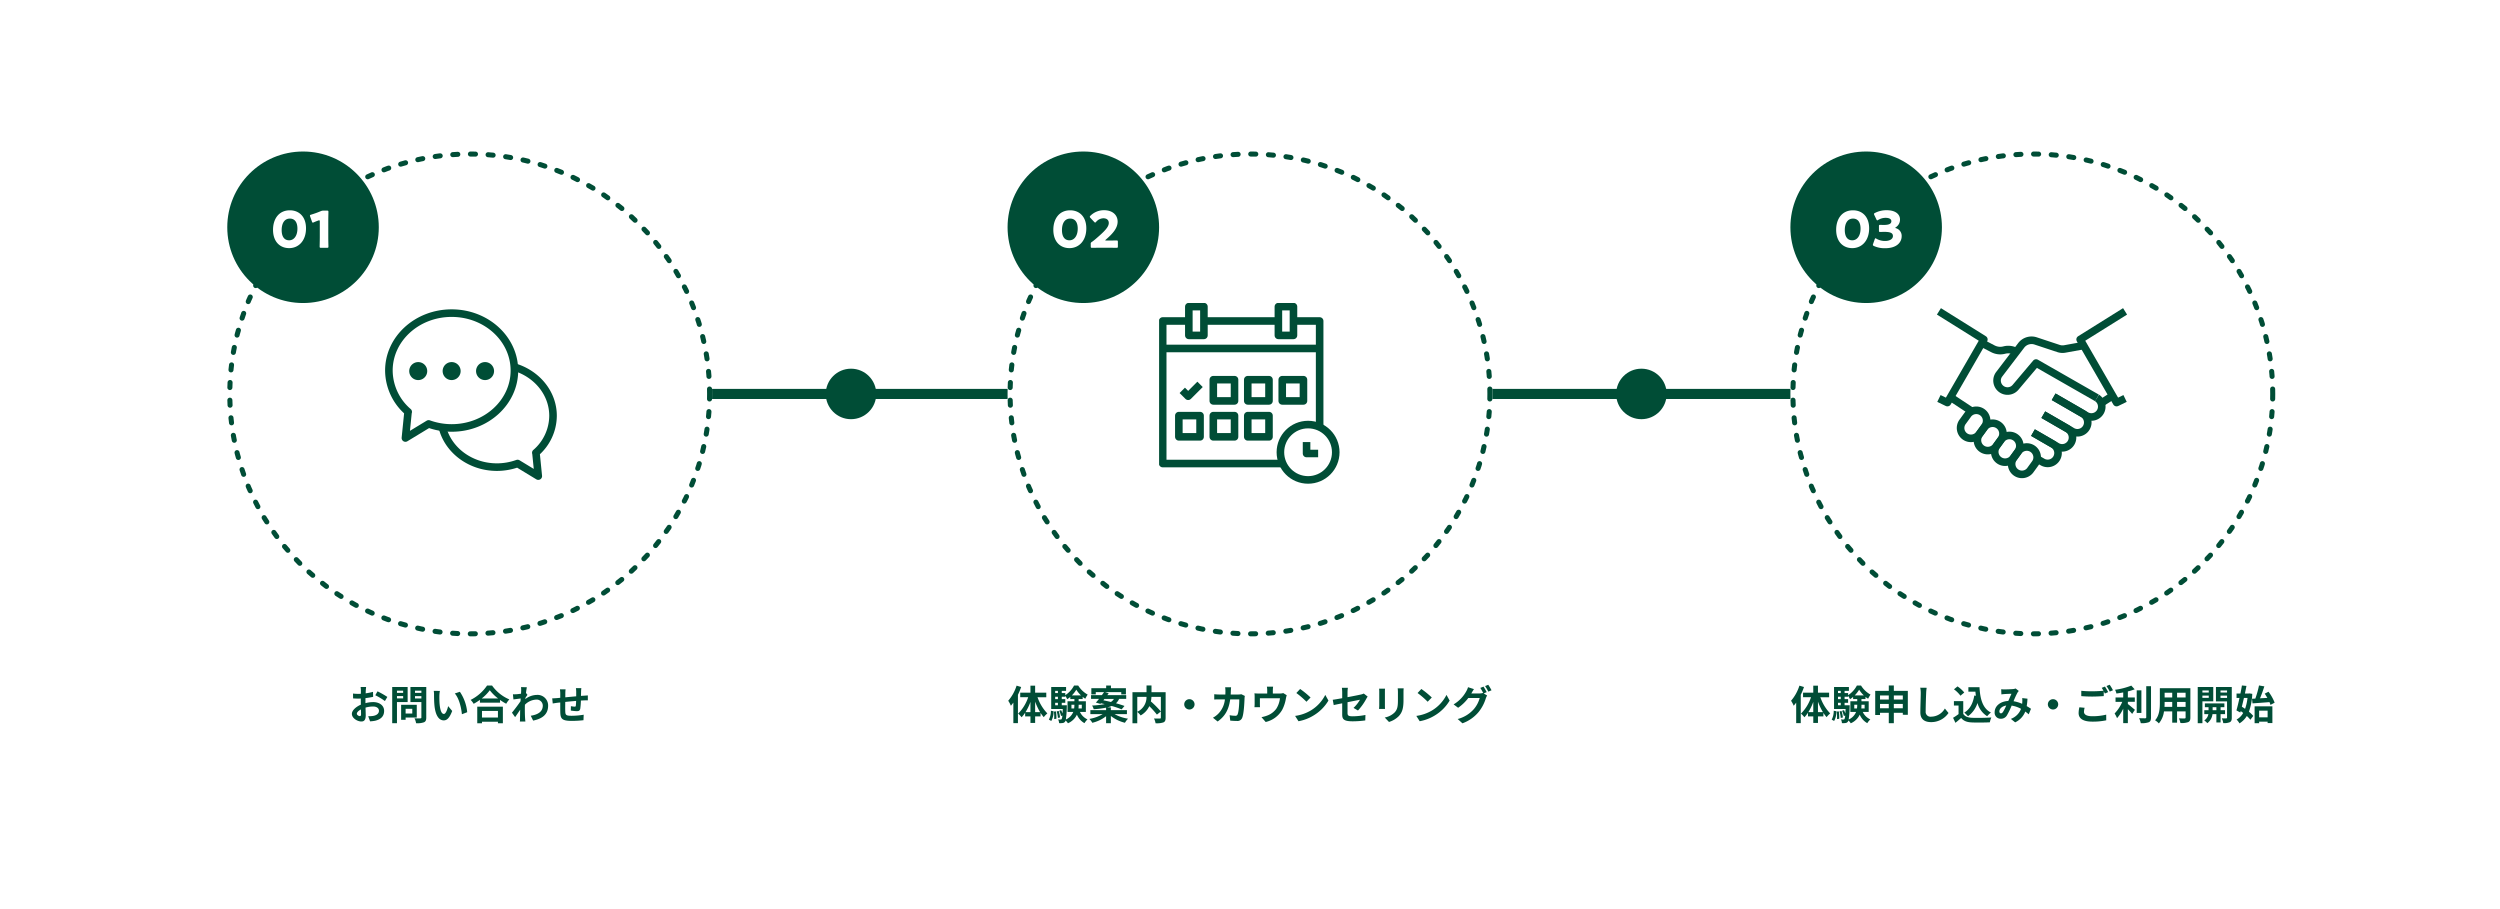 <svg xmlns="http://www.w3.org/2000/svg" xmlns:xlink="http://www.w3.org/1999/xlink" width="990" height="360" viewBox="0 0 990 360">
  <defs>
    <clipPath id="clip-path">
      <rect id="長方形_2241" data-name="長方形 2241" width="71.385" height="71.479" fill="none" stroke="#004d36" stroke-width="3"/>
    </clipPath>
    <clipPath id="clip-path-4">
      <rect id="長方形_2250" data-name="長方形 2250" width="75.342" height="67.522" fill="none" stroke="#004d36" stroke-width="3"/>
    </clipPath>
  </defs>
  <g id="グループ_4002" data-name="グループ 4002" transform="translate(-225 -11585)">
    <rect id="長方形_2238" data-name="長方形 2238" width="990" height="360" transform="translate(225 11585)" fill="#fff"/>
    <rect id="Video" width="619" height="4" transform="translate(411 11739)" fill="#004d36"/>
    <path id="パス_8007" data-name="パス 8007" d="M-43.536-1.424c-.416,0-1.152-.448-1.152-.928,0-.56.64-1.216,1.616-1.712.032.832.048,1.552.048,1.952C-43.024-1.568-43.248-1.424-43.536-1.424Zm2.256-5.7c0-.464,0-.944.016-1.424a30.6,30.6,0,0,0,3.024-.5l-.048-1.984a21.7,21.7,0,0,1-2.912.592c.016-.4.032-.784.048-1.136.032-.4.1-1.088.128-1.376H-43.2a12.578,12.578,0,0,1,.112,1.392c0,.272,0,.736-.016,1.3-.32.016-.624.032-.912.032a17.359,17.359,0,0,1-2.192-.128l.032,1.92c.688.064,1.488.08,2.208.08.256,0,.544-.016.848-.032v1.328c0,.368,0,.736.016,1.1-1.936.848-3.552,2.272-3.552,3.664,0,1.68,2.192,3.008,3.744,3.008,1.024,0,1.744-.512,1.744-2.48,0-.544-.048-1.76-.08-3.024a11.248,11.248,0,0,1,2.976-.432c1.376,0,2.336.624,2.336,1.7,0,1.152-1.024,1.808-2.3,2.032a12.113,12.113,0,0,1-1.952.112l.736,2.032A12.909,12.909,0,0,0-37.376.4c2.512-.624,3.488-2.032,3.488-3.9,0-2.176-1.92-3.472-4.352-3.472a12.9,12.9,0,0,0-3.04.416Zm3.9-2.56a24.069,24.069,0,0,1,3.808,2.3l.96-1.632A35,35,0,0,0-36.5-11.232Zm11.024-1.808v.864H-28.8v-.864ZM-28.8-8.432v-.912h2.448v.912Zm4.224,1.44v-5.952h-6.112V1.392H-28.8V-6.992Zm1.84,2.672v1.888h-2.64V-4.32ZM-20.96-.864V-5.888h-6.192V.032h1.776v-.9Zm-.7-7.552v-.928h2.528v.928Zm2.528-3.088v.88h-2.528v-.88Zm1.936-1.44h-6.272v5.968h4.336V-.912c0,.288-.112.384-.416.384-.3.016-1.392.032-2.32-.032a6.813,6.813,0,0,1,.64,1.952A7.86,7.86,0,0,0-18.1,1.024c.672-.3.9-.848.9-1.9Zm5.392,1.552-2.432-.032a9.183,9.183,0,0,1,.112,1.6c0,.976.032,2.816.176,4.272C-13.5-1.3-11.984.272-10.256.272c1.28,0,2.272-.976,3.328-3.728l-1.6-1.92c-.3,1.248-.928,3.1-1.68,3.1-.992,0-1.472-1.552-1.7-3.84-.1-1.136-.112-2.336-.1-3.36A12.556,12.556,0,0,1-11.808-11.392Zm7.92.336-2.016.672C-4.176-8.432-3.328-4.7-3.088-2.16l2.1-.8A17.269,17.269,0,0,0-3.888-11.056ZM11.184-3.472V-.864H4.864V-3.472ZM2.992,1.408H4.864V.816h6.32v.592h1.952v-6.56H2.992ZM4.768-8.416a16.348,16.348,0,0,0,3.184-3.248,17.527,17.527,0,0,0,3.28,3.248Zm2.112-5.12A16.938,16.938,0,0,1,.368-7.84a7.77,7.77,0,0,1,1.2,1.552,22.293,22.293,0,0,0,2.48-1.568v1.12h7.968v-1.1a19.192,19.192,0,0,0,2.448,1.52A9.3,9.3,0,0,1,15.7-8.032a16.073,16.073,0,0,1-6.848-5.5Zm15.408,2.944c.128-.992.256-1.808.352-2.256l-2.32-.064a8.451,8.451,0,0,1,.064,1.408c0,.176-.032.624-.064,1.216-.672.1-1.36.176-1.824.208a13.476,13.476,0,0,1-1.376.016l.192,2.032c.9-.112,2.112-.272,2.88-.368l-.064,1.1c-.9,1.328-2.5,3.44-3.392,4.528l1.248,1.76c.544-.768,1.328-1.92,2-2.928-.032,1.344-.032,2.256-.064,3.488,0,.256-.016.832-.048,1.168h2.176c-.032-.352-.1-.928-.112-1.216-.1-1.488-.1-2.816-.1-4.112,0-.416.016-.864.032-1.312a6.634,6.634,0,0,1,4.5-2.032A2.414,2.414,0,0,1,28.944-5.6c0,2.48-1.984,3.6-4.768,4.032L25.12.352c3.936-.784,5.936-2.7,5.936-5.9a4.186,4.186,0,0,0-4.368-4.272,7.73,7.73,0,0,0-4.656,1.648c.016-.16.016-.3.032-.464.272-.416.608-.928.816-1.2Zm19.776-1.9a12.271,12.271,0,0,1,.112,1.44v1.792c-1.44.128-2.976.272-4.32.4.016-.624.016-1.152.016-1.52a12.533,12.533,0,0,1,.1-1.648h-2.24a11.964,11.964,0,0,1,.128,1.76v1.6l-1.2.112c-.8.064-1.536.1-1.984.1l.208,2.032c.416-.064,1.408-.224,1.9-.288l1.072-.112c0,1.488,0,3.024.016,3.7.064,2.736.56,3.6,4.672,3.6A44.518,44.518,0,0,0,45.056.208l.08-2.176a29.466,29.466,0,0,1-4.736.416c-2.384,0-2.512-.352-2.56-1.9-.032-.672-.016-2.128,0-3.584,1.36-.144,2.912-.288,4.3-.4a17.908,17.908,0,0,1-.112,1.9c-.048.3-.176.368-.5.368A9.885,9.885,0,0,1,40.08-5.36l-.048,1.744a20.053,20.053,0,0,0,2.384.24c.816,0,1.216-.208,1.376-1.04a27.717,27.717,0,0,0,.24-3.168c.464-.032.88-.048,1.216-.064.432-.016,1.264-.032,1.536-.016V-9.616c-.464.032-1.088.08-1.52.112-.368.016-.768.048-1.2.08.016-.528.032-1.088.048-1.712a13.5,13.5,0,0,1,.1-1.36Z" transform="translate(411 11870)" fill="#004d36"/>
    <path id="パス_8008" data-name="パス 8008" d="M-92.432-13.488A16.85,16.85,0,0,1-95.744-7.5,11.4,11.4,0,0,1-94.688-5.52c.32-.384.656-.816.976-1.248V1.36H-91.9V-9.856a28.02,28.02,0,0,0,1.28-3.088Zm7.344,10.5V-7.168A23.4,23.4,0,0,0-83.12-2.992Zm-3.808,0a20.791,20.791,0,0,0,1.952-4.064v4.064Zm8.224-5.9V-10.7h-4.416v-2.768h-1.856V-10.7h-4.048V-8.9h3.152a16.361,16.361,0,0,1-3.984,6.5,7.755,7.755,0,0,1,1.36,1.44A11.846,11.846,0,0,0-89.04-2.768V-1.3h2.1V1.28h1.856V-1.3h2.144V-2.7a14.668,14.668,0,0,0,1.28,1.7A7.789,7.789,0,0,1-80.24-2.48a17.285,17.285,0,0,1-3.9-6.416ZM-78.688.5a7.615,7.615,0,0,0,.9-3.84l-1.056-.208a7.434,7.434,0,0,1-.8,3.52Zm1.04-3.712a18.939,18.939,0,0,1,.112,2.96l.864-.112a15.669,15.669,0,0,0-.16-2.928Zm1.088-.08a12.036,12.036,0,0,1,.5,2.592l.832-.176a13.178,13.178,0,0,0-.528-2.576Zm2.016-2.416V-6.7h1.392v-1.44h-1.392V-9.1h1.392v-.384A8.932,8.932,0,0,1-72.4-8.112a9.412,9.412,0,0,0,1.232-.912v.864h1.632V-7.3h-2.72v4.224h2.272A5.649,5.649,0,0,1-72.928-.064a39.3,39.3,0,0,0,.384-5.024c.016-.208.016-.624.016-.624ZM-77.152-6.7h1.088v.992h-1.088Zm1.088-2.4v.96h-1.088V-9.1Zm0-2.32v.88h-1.088v-.88Zm5.52,1.808a11.954,11.954,0,0,0,1.76-2.272,11.357,11.357,0,0,0,1.872,2.272Zm3.936,3.7v1.472H-67.92a14.031,14.031,0,0,0,.064-1.408V-5.92Zm-4.1,1.472V-5.92h1.168v.048a8.636,8.636,0,0,1-.1,1.424Zm5.712,1.376V-7.3h-2.864V-8.16h1.6v-.88a7.27,7.27,0,0,0,1.04.736,11.08,11.08,0,0,1,.944-1.632,10.331,10.331,0,0,1-3.76-3.6h-1.632A10.214,10.214,0,0,1-73.152-9.7v-.848h-1.392v-.88h1.712V-12.96H-78.72v8.72h4.576c-.032.688-.064,1.28-.1,1.76a9.238,9.238,0,0,0-.544-1.3l-.752.256a9.376,9.376,0,0,1,.72,2.064l.512-.192a3.722,3.722,0,0,1-.272,1.392.478.478,0,0,1-.432.208,9.065,9.065,0,0,1-.976-.064A3.655,3.655,0,0,1-75.6,1.36a6.227,6.227,0,0,0,1.408-.048,1.27,1.27,0,0,0,.96-.56A1.3,1.3,0,0,0-73.024.3a6.367,6.367,0,0,1,.928,1.12A6.987,6.987,0,0,0-68.544-2a6.9,6.9,0,0,0,2.992,3.376,7.4,7.4,0,0,1,1.2-1.5,6.021,6.021,0,0,1-2.992-2.944Zm7.36-5.168h3.744a3.347,3.347,0,0,1-1.2,1.216c-1.024-.256-2.048-.48-2.976-.656Zm8.9,6.032V-3.776H-55.1V-4.864h-1.488A10.275,10.275,0,0,0-54.8-5.44,35.154,35.154,0,0,1-50.832-4.1L-49.7-5.44c-.9-.336-2.08-.7-3.376-1.072A4.753,4.753,0,0,0-51.84-8.24h2.816V-9.728H-56.5c.192-.256.368-.512.544-.752l-1.456-.432h6.432v.88h1.84V-12.48h-5.92v-1.056h-1.9v1.056h-5.872v2.448h1.76v-.88h3.28c-.256.368-.56.768-.864,1.184h-4.288V-8.24h3.152c-.448.544-.864,1.056-1.248,1.472l1.808.5.208-.24c.48.1.992.224,1.5.336a31.756,31.756,0,0,1-5.008.56A4.806,4.806,0,0,1-61.9-4.144a34.961,34.961,0,0,0,4.912-.624v.992h-6.224v1.568h4.88a15.39,15.39,0,0,1-5.28,1.9,7.218,7.218,0,0,1,1.168,1.536,14.163,14.163,0,0,0,5.456-2.608V1.376H-55.1V-1.472A14.617,14.617,0,0,0-49.52,1.216,8.386,8.386,0,0,1-48.3-.4a15.945,15.945,0,0,1-5.344-1.808Zm4.1-6.832h3.648a6.339,6.339,0,0,1-3.648,5.9ZM-33.408-10.9h-5.6v-2.656h-1.968V-10.9h-5.568V1.424h1.9V-3.088A7.742,7.742,0,0,1-43.312-1.68a8.3,8.3,0,0,0,3.44-3.68,33.463,33.463,0,0,1,3.008,3.344L-35.3-3.248a39.976,39.976,0,0,0-3.952-3.984,12.125,12.125,0,0,0,.224-1.808H-35.3V-.832c0,.288-.1.368-.4.384-.3,0-1.376.016-2.32-.032a6.24,6.24,0,0,1,.624,1.888,8.259,8.259,0,0,0,3.1-.336c.672-.3.88-.832.88-1.856Zm7.36,4.816A2.062,2.062,0,0,0-24-4.032,2.062,2.062,0,0,0-21.952-6.08,2.062,2.062,0,0,0-24-8.128,2.062,2.062,0,0,0-26.048-6.08Zm22.624-4a7.811,7.811,0,0,1-1.216.112H-7.648c.032-.464.048-.944.064-1.44.016-.384.048-1.056.1-1.424H-9.84a11.841,11.841,0,0,1,.112,1.472c0,.48-.016.944-.032,1.392h-2.288c-.608,0-1.44-.048-2.112-.112v2.1c.688-.064,1.568-.064,2.112-.064h2.112a9.409,9.409,0,0,1-2.64,5.7,9.175,9.175,0,0,1-2.1,1.568l1.856,1.5C-9.952-1.312-8.432-3.824-7.84-8.048h3.6c0,1.728-.208,4.928-.672,5.936a.851.851,0,0,1-.912.56,13.243,13.243,0,0,1-2.24-.224l.24,2.144C-7.04.432-6.08.5-5.168.5A1.97,1.97,0,0,0-3.1-.736c.688-1.632.88-6.1.944-7.824a6.916,6.916,0,0,1,.112-.848Zm16.576-.464a3.893,3.893,0,0,1-1.328.176H9.04V-11.6a11.629,11.629,0,0,1,.112-1.472H6.688A7.905,7.905,0,0,1,6.816-11.6v1.232H3.392a13.435,13.435,0,0,1-1.632-.08,10.216,10.216,0,0,1,.08,1.376V-6.3A12.136,12.136,0,0,1,1.76-4.96H3.968c-.032-.32-.048-.816-.048-1.184V-8.48h7.936a9.5,9.5,0,0,1-1.424,4.112A7.832,7.832,0,0,1,6.8-1.632a13.03,13.03,0,0,1-2.256.624L6.208.912a10.168,10.168,0,0,0,6.528-4.8,14.9,14.9,0,0,0,1.488-4.528,10.684,10.684,0,0,1,.32-1.28Zm6.7-1.616-1.5,1.6a33.268,33.268,0,0,1,4,3.456l1.632-1.68A33.6,33.6,0,0,0,19.856-12.16Zm-2,10.656L19.2.608a17.327,17.327,0,0,0,5.936-2.256,17.014,17.014,0,0,0,5.92-5.92L29.808-9.824A15.172,15.172,0,0,1,23.984-3.6,16.491,16.491,0,0,1,17.856-1.5Zm24.9-2.128a22.5,22.5,0,0,0,3.312-4.656c.144-.288.384-.64.528-.864l-1.536-1.2a5.221,5.221,0,0,1-1.136.384c-.72.16-2.96.624-5.3,1.056V-10.8a13.169,13.169,0,0,1,.144-1.824H36.384a13.412,13.412,0,0,1,.128,1.824v2.288c-1.584.288-2.992.528-3.744.624l.384,2.1c.672-.16,1.936-.416,3.36-.7v4.368C36.512-.24,37.04.64,40.688.64a37.609,37.609,0,0,0,4.96-.352l.064-2.16a27.489,27.489,0,0,1-5.056.528c-1.744,0-2.032-.352-2.032-1.344v-4.24c2.272-.448,4.432-.88,4.928-.976a13.9,13.9,0,0,1-2.56,3.232Zm8.368-8.64a10.882,10.882,0,0,1,.064,1.216v5.392c0,.48-.064,1.1-.08,1.408h2.368c-.032-.368-.048-.992-.048-1.392v-5.408c0-.512.016-.864.048-1.216Zm7.36-.144a11.287,11.287,0,0,1,.1,1.6v3.04c0,2.5-.208,3.7-1.3,4.9A7.488,7.488,0,0,1,53.36-.864L55.04.9a9.3,9.3,0,0,0,3.888-2.32c1.184-1.312,1.856-2.784,1.856-6.224v-3.168c0-.64.032-1.152.064-1.6Zm9.376.256-1.5,1.6a33.268,33.268,0,0,1,4,3.456l1.632-1.68A33.6,33.6,0,0,0,67.856-12.16Zm-2,10.656L67.2.608a17.328,17.328,0,0,0,5.936-2.256,17.014,17.014,0,0,0,5.92-5.92L77.808-9.824A15.172,15.172,0,0,1,71.984-3.6,16.491,16.491,0,0,1,65.856-1.5Zm27.872-9.408A23.427,23.427,0,0,0,92.464-13.1l-1.264.512a18.552,18.552,0,0,1,1.168,2.064l-.112-.064a5.04,5.04,0,0,1-1.392.192H87.648l.048-.08c.192-.352.608-1.072.992-1.632l-2.352-.768a7,7,0,0,1-.72,1.68,13.69,13.69,0,0,1-4.992,5.136L82.416-4.72a17.566,17.566,0,0,0,4.032-3.872H90.96A11.318,11.318,0,0,1,88.688-4.24,12.8,12.8,0,0,1,82.24-.272l1.888,1.7A14.9,14.9,0,0,0,90.576-3.1a16.148,16.148,0,0,0,2.8-5.344A6.779,6.779,0,0,1,93.9-9.584l-1.36-.832Zm-.64-2.4a15.226,15.226,0,0,1,1.28,2.208l1.28-.544a22.845,22.845,0,0,0-1.3-2.176Z" transform="translate(720 11870)" fill="#004d36"/>
    <path id="パス_8009" data-name="パス 8009" d="M-92.432-13.488A16.85,16.85,0,0,1-95.744-7.5,11.4,11.4,0,0,1-94.688-5.52c.32-.384.656-.816.976-1.248V1.36H-91.9V-9.856a28.02,28.02,0,0,0,1.28-3.088Zm7.344,10.5V-7.168A23.4,23.4,0,0,0-83.12-2.992Zm-3.808,0a20.791,20.791,0,0,0,1.952-4.064v4.064Zm8.224-5.9V-10.7h-4.416v-2.768h-1.856V-10.7h-4.048V-8.9h3.152a16.361,16.361,0,0,1-3.984,6.5,7.755,7.755,0,0,1,1.36,1.44A11.846,11.846,0,0,0-89.04-2.768V-1.3h2.1V1.28h1.856V-1.3h2.144V-2.7a14.668,14.668,0,0,0,1.28,1.7A7.789,7.789,0,0,1-80.24-2.48a17.285,17.285,0,0,1-3.9-6.416ZM-78.688.5a7.615,7.615,0,0,0,.9-3.84l-1.056-.208a7.434,7.434,0,0,1-.8,3.52Zm1.04-3.712a18.939,18.939,0,0,1,.112,2.96l.864-.112a15.669,15.669,0,0,0-.16-2.928Zm1.088-.08a12.036,12.036,0,0,1,.5,2.592l.832-.176a13.178,13.178,0,0,0-.528-2.576Zm2.016-2.416V-6.7h1.392v-1.44h-1.392V-9.1h1.392v-.384A8.932,8.932,0,0,1-72.4-8.112a9.412,9.412,0,0,0,1.232-.912v.864h1.632V-7.3h-2.72v4.224h2.272A5.649,5.649,0,0,1-72.928-.064a39.3,39.3,0,0,0,.384-5.024c.016-.208.016-.624.016-.624ZM-77.152-6.7h1.088v.992h-1.088Zm1.088-2.4v.96h-1.088V-9.1Zm0-2.32v.88h-1.088v-.88Zm5.52,1.808a11.954,11.954,0,0,0,1.76-2.272,11.357,11.357,0,0,0,1.872,2.272Zm3.936,3.7v1.472H-67.92a14.031,14.031,0,0,0,.064-1.408V-5.92Zm-4.1,1.472V-5.92h1.168v.048a8.636,8.636,0,0,1-.1,1.424Zm5.712,1.376V-7.3h-2.864V-8.16h1.6v-.88a7.27,7.27,0,0,0,1.04.736,11.08,11.08,0,0,1,.944-1.632,10.331,10.331,0,0,1-3.76-3.6h-1.632A10.214,10.214,0,0,1-73.152-9.7v-.848h-1.392v-.88h1.712V-12.96H-78.72v8.72h4.576c-.032.688-.064,1.28-.1,1.76a9.238,9.238,0,0,0-.544-1.3l-.752.256a9.376,9.376,0,0,1,.72,2.064l.512-.192a3.722,3.722,0,0,1-.272,1.392.478.478,0,0,1-.432.208,9.065,9.065,0,0,1-.976-.064A3.655,3.655,0,0,1-75.6,1.36a6.227,6.227,0,0,0,1.408-.048,1.27,1.27,0,0,0,.96-.56A1.3,1.3,0,0,0-73.024.3a6.367,6.367,0,0,1,.928,1.12A6.987,6.987,0,0,0-68.544-2a6.9,6.9,0,0,0,2.992,3.376,7.4,7.4,0,0,1,1.2-1.5,6.021,6.021,0,0,1-2.992-2.944Zm9.952-1.472v-1.7h3.552v1.7Zm-5.472,0v-1.7h3.472v1.7ZM-57.04-9.6v1.616h-3.472V-9.6Zm5.552,0v1.616H-55.04V-9.6Zm-3.552-1.824v-2.144h-2v2.144h-5.376v9.552h1.9V-2.72h3.472v4.1h2v-4.1h3.552v.768H-49.5v-9.472Zm10.448-1.248a9.948,9.948,0,0,1,.208,2.144c0,1.36-.16,5.52-.16,7.648,0,2.7,1.68,3.84,4.272,3.84a8.246,8.246,0,0,0,6.88-3.616l-1.44-1.776A6.326,6.326,0,0,1-40.256-1.2a1.907,1.907,0,0,1-2.176-2.112c0-1.968.112-5.52.192-7.216a16.261,16.261,0,0,1,.208-2.112Zm21.408,3.1c-.5,3.056-1.728,5.44-3.968,6.768A10.5,10.5,0,0,1-25.68-1.36a10.274,10.274,0,0,0,3.76-5.264,8.835,8.835,0,0,0,3.84,5.248,8.526,8.526,0,0,1,1.488-1.456C-19.92-4.5-20.88-8.352-21.12-12.88h-4.4v1.792h2.784c.048.544.112,1.088.176,1.616Zm-3.968-1.2a12.812,12.812,0,0,0-2.672-2.416l-1.408,1.152A12.108,12.108,0,0,1-28.656-9.5Zm-.4,3.424h-3.7V-5.6h1.84v3.376A22.7,22.7,0,0,1-31.584-.752l.928,1.984c.864-.672,1.568-1.3,2.272-1.92,1.04,1.248,2.352,1.7,4.32,1.776,1.9.08,5.12.048,7.04-.048a9.965,9.965,0,0,1,.592-1.92c-2.128.16-5.728.208-7.6.128-1.664-.064-2.864-.5-3.52-1.568Zm15.728,4.288c-.288.4-.512.544-.832.544s-.592-.3-.592-.752c0-.992.96-2.064,2.72-2.336A20.493,20.493,0,0,1-11.824-3.056ZM-.72-4.32c-.464-.3-1.04-.688-1.7-1.056a26.071,26.071,0,0,0,.3-2.944l-2.08-.24a10.275,10.275,0,0,1,.016,1.728c-.016.176-.032.352-.048.544A13.886,13.886,0,0,0-7.632-7.312,30.663,30.663,0,0,1-6.08-10.7a3.709,3.709,0,0,1,.528-.672l-1.264-.992a3.927,3.927,0,0,1-1.072.24c-.736.064-2.432.128-3.328.128a12.821,12.821,0,0,1-1.312-.064l.08,2.048c.4-.064.96-.128,1.3-.144.72-.048,2.08-.1,2.7-.112-.368.752-.816,1.824-1.264,2.848-3.184.144-5.408,2.032-5.408,4.48a2.362,2.362,0,0,0,2.432,2.56,2.708,2.708,0,0,0,2.464-1.392,32.946,32.946,0,0,0,1.84-3.808A11.106,11.106,0,0,1-4.672-4.3,6.833,6.833,0,0,1-8.7-.32l1.7,1.376A7.937,7.937,0,0,0-2.992-3.232c.48.352.944.736,1.36,1.1ZM5.952-6.08A2.062,2.062,0,0,0,8-4.032,2.062,2.062,0,0,0,10.048-6.08,2.062,2.062,0,0,0,8-8.128,2.062,2.062,0,0,0,5.952-6.08Zm12.48,1.168a10.579,10.579,0,0,0-.3,2.288c0,2.176,1.808,3.392,5.44,3.392a25.274,25.274,0,0,0,5.5-.528L29.056-2a22.469,22.469,0,0,1-5.568.624c-2.288,0-3.232-.736-3.232-1.744a6.52,6.52,0,0,1,.256-1.6Zm8.848-7.7a12.176,12.176,0,0,1,.688,1.152c-1.216.112-2.96.208-4.48.208a40.982,40.982,0,0,1-4.3-.192v2.112c1.28.1,2.656.176,4.32.176,1.5,0,3.472-.112,4.576-.192v-1.9c.16.32.32.624.448.88l1.3-.56c-.3-.592-.88-1.6-1.28-2.192Zm1.888-.72a16.963,16.963,0,0,1,1.3,2.208l1.264-.544a17.662,17.662,0,0,0-1.3-2.176Zm8.464,6.256h2.752V-8.816H37.632V-11.2a20.8,20.8,0,0,0,2.7-.832L38.992-13.5a27.02,27.02,0,0,1-6.432,1.648,5.97,5.97,0,0,1,.544,1.488c.864-.112,1.776-.256,2.688-.432v1.984h-3.04v1.744h2.672a15.5,15.5,0,0,1-3.04,4.608,10.708,10.708,0,0,1,.96,1.856,15.918,15.918,0,0,0,2.448-3.76V1.36h1.84V-4.16c.64.656,1.312,1.376,1.7,1.872l1.1-1.632c-.432-.336-2.016-1.7-2.8-2.288Zm5.36-4.544H41.136v8.944h1.856Zm1.92-1.632v12.3c0,.288-.128.384-.432.4-.336,0-1.36,0-2.4-.048a7.3,7.3,0,0,1,.656,1.968,7.879,7.879,0,0,0,3.184-.368c.656-.3.88-.832.88-1.936v-12.32ZM57.12-5.072V-7.04H60.5v1.968Zm-4.976,0c.032-.592.048-1.168.048-1.68V-7.04H55.2v1.968Zm3.056-5.6v1.856H52.192v-1.856Zm5.3,1.856H57.12v-1.856H60.5Zm1.888-3.664H50.3v5.712c0,2.24-.144,5.088-1.888,7.008a7.028,7.028,0,0,1,1.5,1.232A9.163,9.163,0,0,0,51.936-3.28H55.2V1.184h1.92V-3.28H60.5v2.4c0,.288-.112.384-.416.384-.288,0-1.344.016-2.24-.032A7.193,7.193,0,0,1,58.448,1.3,7.43,7.43,0,0,0,61.52.96c.64-.288.864-.8.864-1.824Zm7.28.9v.816H67.152v-.816ZM67.152-8.656v-.88h2.512v.88Zm4.3,1.376v-5.664H65.3V1.392h1.856V-7.28ZM71.2-3.76v-1.2h1.488v1.2Zm4.912,1.552V-3.76h-1.76v-1.2h1.5v-1.5H68.128v1.5h1.456v1.2H67.9v1.552H69.52a3.749,3.749,0,0,1-1.632,2.5A7.2,7.2,0,0,1,69.1,1.376a5.212,5.212,0,0,0,2.048-3.584h1.536v3.3h1.664v-3.3ZM74.32-8.624v-.912h2.592v.912Zm2.592-2.96v.816H74.32v-.816Zm1.872-1.36H72.512v5.7h4.4v6.4c0,.224-.08.32-.336.32-.24.016-1.024.016-1.744-.016a6.766,6.766,0,0,1,.576,1.888A5.687,5.687,0,0,0,78.032.976c.576-.3.752-.832.752-1.808ZM86.8-8.288l.192,1.824c1.824-.128,4.336-.3,6.72-.5a8.588,8.588,0,0,1,.4,1.1l1.648-.88a17.638,17.638,0,0,0-2.432-4.336l-1.5.768c.352.512.7,1.088,1.04,1.68-.992.048-1.968.112-2.9.16.592-1.392,1.2-3.136,1.712-4.72l-2.112-.368a37.154,37.154,0,0,1-1.456,5.2Zm-1.792-.336a18.538,18.538,0,0,1-.96,4.32c-.432-.3-.864-.592-1.28-.848.272-1.088.56-2.272.832-3.472Zm.752-1.792-.32.048H83.984c.224-1.04.432-2.064.608-3.008L82.8-13.552c-.16.992-.368,2.08-.592,3.184H80.672v1.744H81.84c-.4,1.856-.832,3.632-1.216,4.944l1.536.832.16-.56c.32.224.656.48.976.736A6.589,6.589,0,0,1,80.688-.064a7.909,7.909,0,0,1,1.152,1.52,8.741,8.741,0,0,0,2.9-2.928,11.684,11.684,0,0,1,1.408,1.5l1.136-1.52a11.4,11.4,0,0,0-1.712-1.664A23.686,23.686,0,0,0,86.9-10.24Zm7.216,6.848V-.944h-3.36V-3.568Zm-5.152,4.96h1.792V.768h3.36v.56h1.888V-5.28h-7.04Z" transform="translate(1030 11870)" fill="#004d36"/>
    <g id="楕円形_406" data-name="楕円形 406" transform="translate(315 11645)" fill="#fff" stroke="#004d36" stroke-linecap="round" stroke-linejoin="round" stroke-width="2" stroke-dasharray="2 5">
      <circle cx="96" cy="96" r="96" stroke="none"/>
      <circle cx="96" cy="96" r="95" fill="none"/>
    </g>
    <g id="楕円形_407" data-name="楕円形 407" transform="translate(934 11645)" fill="#fff" stroke="#004d36" stroke-linecap="round" stroke-linejoin="round" stroke-width="2" stroke-dasharray="2 5">
      <circle cx="96" cy="96" r="96" stroke="none"/>
      <circle cx="96" cy="96" r="95" fill="none"/>
    </g>
    <g id="楕円形_408" data-name="楕円形 408" transform="translate(624 11645)" fill="#fff" stroke="#004d36" stroke-linecap="round" stroke-linejoin="round" stroke-width="2" stroke-dasharray="2 5">
      <circle cx="96" cy="96" r="96" stroke="none"/>
      <circle cx="96" cy="96" r="95" fill="none"/>
    </g>
    <circle id="楕円形_409" data-name="楕円形 409" cx="10" cy="10" r="10" transform="translate(552 11731)" fill="#004d36"/>
    <circle id="楕円形_410" data-name="楕円形 410" cx="10" cy="10" r="10" transform="translate(865 11731)" fill="#004d36"/>
    <circle id="楕円形_411" data-name="楕円形 411" cx="30" cy="30" r="30" transform="translate(315 11645)" fill="#004d36"/>
    <circle id="楕円形_412" data-name="楕円形 412" cx="30" cy="30" r="30" transform="translate(624 11645)" fill="#004d36"/>
    <circle id="楕円形_413" data-name="楕円形 413" cx="30" cy="30" r="30" transform="translate(934 11645)" fill="#004d36"/>
    <path id="パス_8004" data-name="パス 8004" d="M7.8-14.72c-4.42,0-6.68,3.46-6.68,7.72C1.12-2.26,3.9.26,7.5.26c3.72,0,6.68-2.88,6.68-7.84C14.18-12.32,11.32-14.72,7.8-14.72Zm0,3.28c1.8,0,2.98,1.3,2.98,3.98,0,2.78-1.32,4.62-3.28,4.62-1.86,0-2.96-1.38-2.96-4.06C4.54-9.32,5.48-11.44,7.8-11.44ZM23-10.6c0-1.06.06-3.36.06-3.5,0-.42-.12-.5-.58-.5H21.16a2.656,2.656,0,0,0-1.18.24A35.755,35.755,0,0,1,16.2-13c-.34.1-.46.18-.46.36a1.073,1.073,0,0,0,.08.38l.7,1.98c.1.3.18.44.36.44a.9.9,0,0,0,.38-.12c.54-.24,1.14-.48,1.82-.72a.9.9,0,0,1,.32-.08c.18,0,.24.14.24.5v6.4c0,1.06-.06,3.36-.06,3.5,0,.42.12.5.58.5h2.32c.46,0,.58-.08.58-.5,0-.14-.06-2.44-.06-3.5Z" transform="translate(332 11683)" fill="#fff"/>
    <path id="パス_8005" data-name="パス 8005" d="M7.8-14.72c-4.42,0-6.68,3.46-6.68,7.72C1.12-2.26,3.9.26,7.5.26c3.72,0,6.68-2.88,6.68-7.84C14.18-12.32,11.32-14.72,7.8-14.72Zm0,3.28c1.8,0,2.98,1.3,2.98,3.98,0,2.78-1.32,4.62-3.28,4.62-1.86,0-2.96-1.38-2.96-4.06C4.54-9.32,5.48-11.44,7.8-11.44Zm14.26,8.7c-.24,0-.36-.04-.36-.1s.06-.14.22-.28c2.6-2.24,4.66-4.46,4.66-7.12,0-2.56-1.96-4.52-5.4-4.52a7.615,7.615,0,0,0-5.36,2.18c-.18.18-.26.3-.26.42,0,.14.08.26.24.44l1.48,1.58c.18.18.28.28.4.28s.22-.1.4-.3a3.9,3.9,0,0,1,2.84-1.4c1.44,0,2.16.76,2.16,1.86,0,1.64-1.72,3.38-5.54,6.62-.38.32-.7.56-1.1.84a.848.848,0,0,0-.5.94v.86c0,.46.08.58.5.58.14,0,2.48-.04,3.54-.04h2.86c1.04,0,3.2.04,3.34.04.42,0,.5-.12.5-.58V-2.2c0-.46-.08-.58-.5-.58-.14,0-2.3.04-3.34.04Z" transform="translate(641 11683)" fill="#fff"/>
    <path id="パス_8006" data-name="パス 8006" d="M7.8-14.72c-4.42,0-6.68,3.46-6.68,7.72C1.12-2.26,3.9.26,7.5.26c3.72,0,6.68-2.88,6.68-7.84C14.18-12.32,11.32-14.72,7.8-14.72Zm0,3.28c1.8,0,2.98,1.3,2.98,3.98,0,2.78-1.32,4.62-3.28,4.62-1.86,0-2.96-1.38-2.96-4.06C4.54-9.32,5.48-11.44,7.8-11.44Zm17,3.4a3.566,3.566,0,0,0,1.6-3.06c0-1.84-1.5-3.66-5.3-3.66a9.879,9.879,0,0,0-4.6,1.08c-.28.14-.4.24-.4.42a1.06,1.06,0,0,0,.12.4l.82,1.72c.12.28.22.4.36.4a.816.816,0,0,0,.4-.18,5.657,5.657,0,0,1,2.92-.82c1.4,0,2.26.5,2.26,1.32,0,1.04-.92,1.5-3.06,1.5-.48,0-1.12-.04-1.38-.04-.42,0-.48.12-.48.6v1.62c0,.48.06.6.48.6.26,0,1.04-.04,1.6-.04,2.36,0,3.46.4,3.46,1.66,0,1.12-1.2,1.94-3.08,1.94a6.7,6.7,0,0,1-3.44-.88.771.771,0,0,0-.38-.18c-.14,0-.22.14-.32.42L15.74-1.4a.983.983,0,0,0-.08.36c0,.2.12.32.42.46A10.225,10.225,0,0,0,20.46.3c4.88,0,6.6-2.52,6.6-4.74a3.152,3.152,0,0,0-2.22-3.18c-.24-.08-.3-.12-.3-.2C24.54-7.88,24.64-7.94,24.8-8.04Z" transform="translate(951 11683)" fill="#fff"/>
    <g id="グループ_3400" data-name="グループ 3400" transform="translate(-330.203 267.799)">
      <path id="パス_4566" data-name="パス 4566" d="M25.352.5C11.627.5.5,10.68.5,23.234a21.771,21.771,0,0,0,7.644,16.38L8.09,39.59,7.048,49.954l9.191-5.581a26.843,26.843,0,0,0,9.113,1.6c13.725,0,24.852-10.18,24.852-22.737S39.077.5,25.352.5Z" transform="translate(708.703 11440.701)" fill="none" stroke="#004d36" stroke-linejoin="round" stroke-width="3"/>
      <path id="パス_4567" data-name="パス 4567" d="M36.782,8.364c8.906,2.647,15.343,10.294,15.343,19.311a19.527,19.527,0,0,1-6.767,14.615l-.043.022.043-.022.926,9.259-8.2-4.981A24.2,24.2,0,0,1,29.925,48C19.366,48,10.549,41.256,8.3,32.217" transform="translate(722.078 11454.185)" fill="none" stroke="#004d36" stroke-linejoin="round" stroke-width="3"/>
      <path id="パス_4568" data-name="パス 4568" d="M10.593,11.2A3.563,3.563,0,1,1,7.031,7.642,3.562,3.562,0,0,1,10.593,11.2Z" transform="translate(713.79 11452.947)" fill="#004d36"/>
      <path id="パス_4569" data-name="パス 4569" d="M15.468,11.2a3.563,3.563,0,1,1-3.561-3.561A3.562,3.562,0,0,1,15.468,11.2Z" transform="translate(722.148 11452.947)" fill="#004d36"/>
      <path id="パス_4570" data-name="パス 4570" d="M20.343,11.2a3.563,3.563,0,1,1-3.561-3.561A3.562,3.562,0,0,1,20.343,11.2Z" transform="translate(730.507 11452.947)" fill="#004d36"/>
    </g>
    <g id="グループ_3410" data-name="グループ 3410" transform="translate(684 11705)">
      <g id="グループ_3405" data-name="グループ 3405" transform="translate(0 0)">
        <g id="グループ_3404" data-name="グループ 3404" clip-path="url(#clip-path)">
          <line id="線_80" data-name="線 80" x2="61.756" transform="translate(1.618 17.988)" fill="none" stroke="#004d36" stroke-linejoin="round" stroke-width="3"/>
          <rect id="長方形_2239" data-name="長方形 2239" width="5.971" height="11.383" transform="translate(47.241 1.428)" fill="none" stroke="#004d36" stroke-linejoin="round" stroke-width="3"/>
          <rect id="長方形_2240" data-name="長方形 2240" width="5.971" height="11.383" transform="translate(11.779 1.428)" fill="none" stroke="#004d36" stroke-linejoin="round" stroke-width="3"/>
        </g>
      </g>
      <rect id="長方形_2242" data-name="長方形 2242" width="8.401" height="8.401" transform="translate(21.469 30.361)" fill="none" stroke="#004d36" stroke-linejoin="round" stroke-width="3"/>
      <rect id="長方形_2243" data-name="長方形 2243" width="8.401" height="8.401" transform="translate(35.119 30.361)" fill="none" stroke="#004d36" stroke-linejoin="round" stroke-width="3"/>
      <rect id="長方形_2244" data-name="長方形 2244" width="8.401" height="8.401" transform="translate(48.768 30.361)" fill="none" stroke="#004d36" stroke-linejoin="round" stroke-width="3"/>
      <rect id="長方形_2245" data-name="長方形 2245" width="8.401" height="8.401" transform="translate(7.822 44.588)" fill="none" stroke="#004d36" stroke-linejoin="round" stroke-width="3"/>
      <rect id="長方形_2246" data-name="長方形 2246" width="8.401" height="8.401" transform="translate(21.469 44.588)" fill="none" stroke="#004d36" stroke-linejoin="round" stroke-width="3"/>
      <rect id="長方形_2247" data-name="長方形 2247" width="8.401" height="8.401" transform="translate(35.119 44.588)" fill="none" stroke="#004d36" stroke-linejoin="round" stroke-width="3"/>
      <g id="グループ_3407" data-name="グループ 3407" transform="translate(0 0)">
        <g id="グループ_3406" data-name="グループ 3406" clip-path="url(#clip-path)">
          <path id="パス_4592" data-name="パス 4592" d="M10.844,2.49H.5V58.946H48.067" transform="translate(0.929 4.62)" fill="none" stroke="#004d36" stroke-linejoin="round" stroke-width="3"/>
        </g>
      </g>
      <path id="パス_4593" data-name="パス 4593" d="M18.635,2.49H29V44.51" transform="translate(34.58 4.62)" fill="none" stroke="#004d36" stroke-linejoin="round" stroke-width="3"/>
      <line id="線_81" data-name="線 81" x1="29.496" transform="translate(17.748 7.119)" fill="none" stroke="#004d36" stroke-linejoin="round" stroke-width="3"/>
      <path id="パス_4594" data-name="パス 4594" d="M10.259,11.279,5.552,15.985,3.214,13.644" transform="translate(5.963 20.93)" fill="none" stroke="#004d36" stroke-linejoin="round" stroke-width="3"/>
      <g id="グループ_3409" data-name="グループ 3409" transform="translate(0 0)">
        <g id="グループ_3408" data-name="グループ 3408" clip-path="url(#clip-path)">
          <circle id="楕円形_414" data-name="楕円形 414" cx="10.96" cy="10.96" r="10.96" transform="translate(48.038 48.131)" fill="none" stroke="#004d36" stroke-linejoin="round" stroke-width="3"/>
          <path id="パス_4595" data-name="パス 4595" d="M20.45,19.28v4.532h4.583" transform="translate(37.948 35.777)" fill="none" stroke="#004d36" stroke-linejoin="round" stroke-width="3"/>
        </g>
      </g>
    </g>
    <g id="グループ_3413" data-name="グループ 3413" transform="translate(235 -1120)">
      <g id="グループ_3412" data-name="グループ 3412" transform="translate(757 12827)">
        <g id="グループ_3411" data-name="グループ 3411" transform="translate(0 0)" clip-path="url(#clip-path-4)">
          <path id="パス_4596" data-name="パス 4596" d="M36.265,34.913,32.9,36.547l-14.433-25L36.265.424" transform="translate(38.263 0.878)" fill="none" stroke="#004d36" stroke-linejoin="round" stroke-width="3"/>
          <path id="パス_4597" data-name="パス 4597" d="M.265,34.913l3.36,1.634,14.433-25L.265.424" transform="translate(0.549 0.878)" fill="none" stroke="#004d36" stroke-linejoin="round" stroke-width="3"/>
          <path id="パス_4598" data-name="パス 4598" d="M5.822,4.521l4.254,2.211a6.454,6.454,0,0,0,2.967.743,6.584,6.584,0,0,0,1.591-.212,6.292,6.292,0,0,1,4.635.584" transform="translate(12.06 9.365)" fill="none" stroke="#004d36" stroke-linejoin="round" stroke-width="3"/>
          <line id="線_82" data-name="線 82" x1="8.443" y1="5.578" transform="translate(5.488 35.354)" fill="none" stroke="#004d36" stroke-linejoin="round" stroke-width="3"/>
          <path id="パス_4599" data-name="パス 4599" d="M32.22,11.886a4.1,4.1,0,0,1-4.094,7.095L15.057,11.435" transform="translate(31.189 23.687)" fill="none" stroke="#004d36" stroke-linejoin="round" stroke-width="3"/>
          <path id="パス_4600" data-name="パス 4600" d="M17.818,11.435l11.294,6.521a4.1,4.1,0,1,1-4.094,7.095L13.724,18.53" transform="translate(28.428 23.687)" fill="none" stroke="#004d36" stroke-linejoin="round" stroke-width="3"/>
          <path id="パス_4601" data-name="パス 4601" d="M16.485,13.745,26,19.243a4.094,4.094,0,1,1-4.094,7.092L12.391,20.84" transform="translate(25.667 28.472)" fill="none" stroke="#004d36" stroke-linejoin="round" stroke-width="3"/>
          <path id="パス_4602" data-name="パス 4602" d="M12.39,16.055l7.749,4.472a4.1,4.1,0,1,1-4.1,7.095L13.981,26.43" transform="translate(25.665 33.257)" fill="none" stroke="#004d36" stroke-linejoin="round" stroke-width="3"/>
          <path id="パス_4603" data-name="パス 4603" d="M42.01,6.244,34.592,7.592A5.077,5.077,0,0,1,32.1,7.417l-9.058-3a5.157,5.157,0,0,0-5.731,1.769L8.568,17.657a4.145,4.145,0,0,0,6.505,5.132L23.2,13.17,47.332,26.979" transform="translate(16.077 8.594)" fill="none" stroke="#004d36" stroke-linejoin="round" stroke-width="3"/>
          <line id="線_83" data-name="線 83" y1="2.82" x2="4.407" transform="translate(65.187 34.717)" fill="none" stroke="#004d36" stroke-linejoin="round" stroke-width="3"/>
          <path id="パス_4604" data-name="パス 4604" d="M12.416,19.729,10.5,22.364a4.1,4.1,0,1,1-6.628-4.816l1.913-2.635a4.1,4.1,0,1,1,6.628,4.816Z" transform="translate(6.403 27.393)" fill="none" stroke="#004d36" stroke-linejoin="round" stroke-width="3"/>
          <path id="パス_4605" data-name="パス 4605" d="M14.588,21.307l-1.913,2.635a4.1,4.1,0,1,1-6.628-4.816l1.913-2.635a4.1,4.1,0,0,1,6.628,4.816Z" transform="translate(10.902 30.661)" fill="none" stroke="#004d36" stroke-linejoin="round" stroke-width="3"/>
          <path id="パス_4606" data-name="パス 4606" d="M16.76,22.885,14.846,25.52A4.1,4.1,0,0,1,8.218,20.7l1.913-2.635a4.1,4.1,0,0,1,6.628,4.816Z" transform="translate(15.401 33.93)" fill="none" stroke="#004d36" stroke-linejoin="round" stroke-width="3"/>
          <path id="パス_4607" data-name="パス 4607" d="M18.932,24.463,17.018,27.1a4.1,4.1,0,0,1-6.628-4.816L12.3,19.647a4.1,4.1,0,1,1,6.628,4.816Z" transform="translate(19.9 37.199)" fill="none" stroke="#004d36" stroke-linejoin="round" stroke-width="3"/>
        </g>
      </g>
    </g>
  </g>
</svg>
